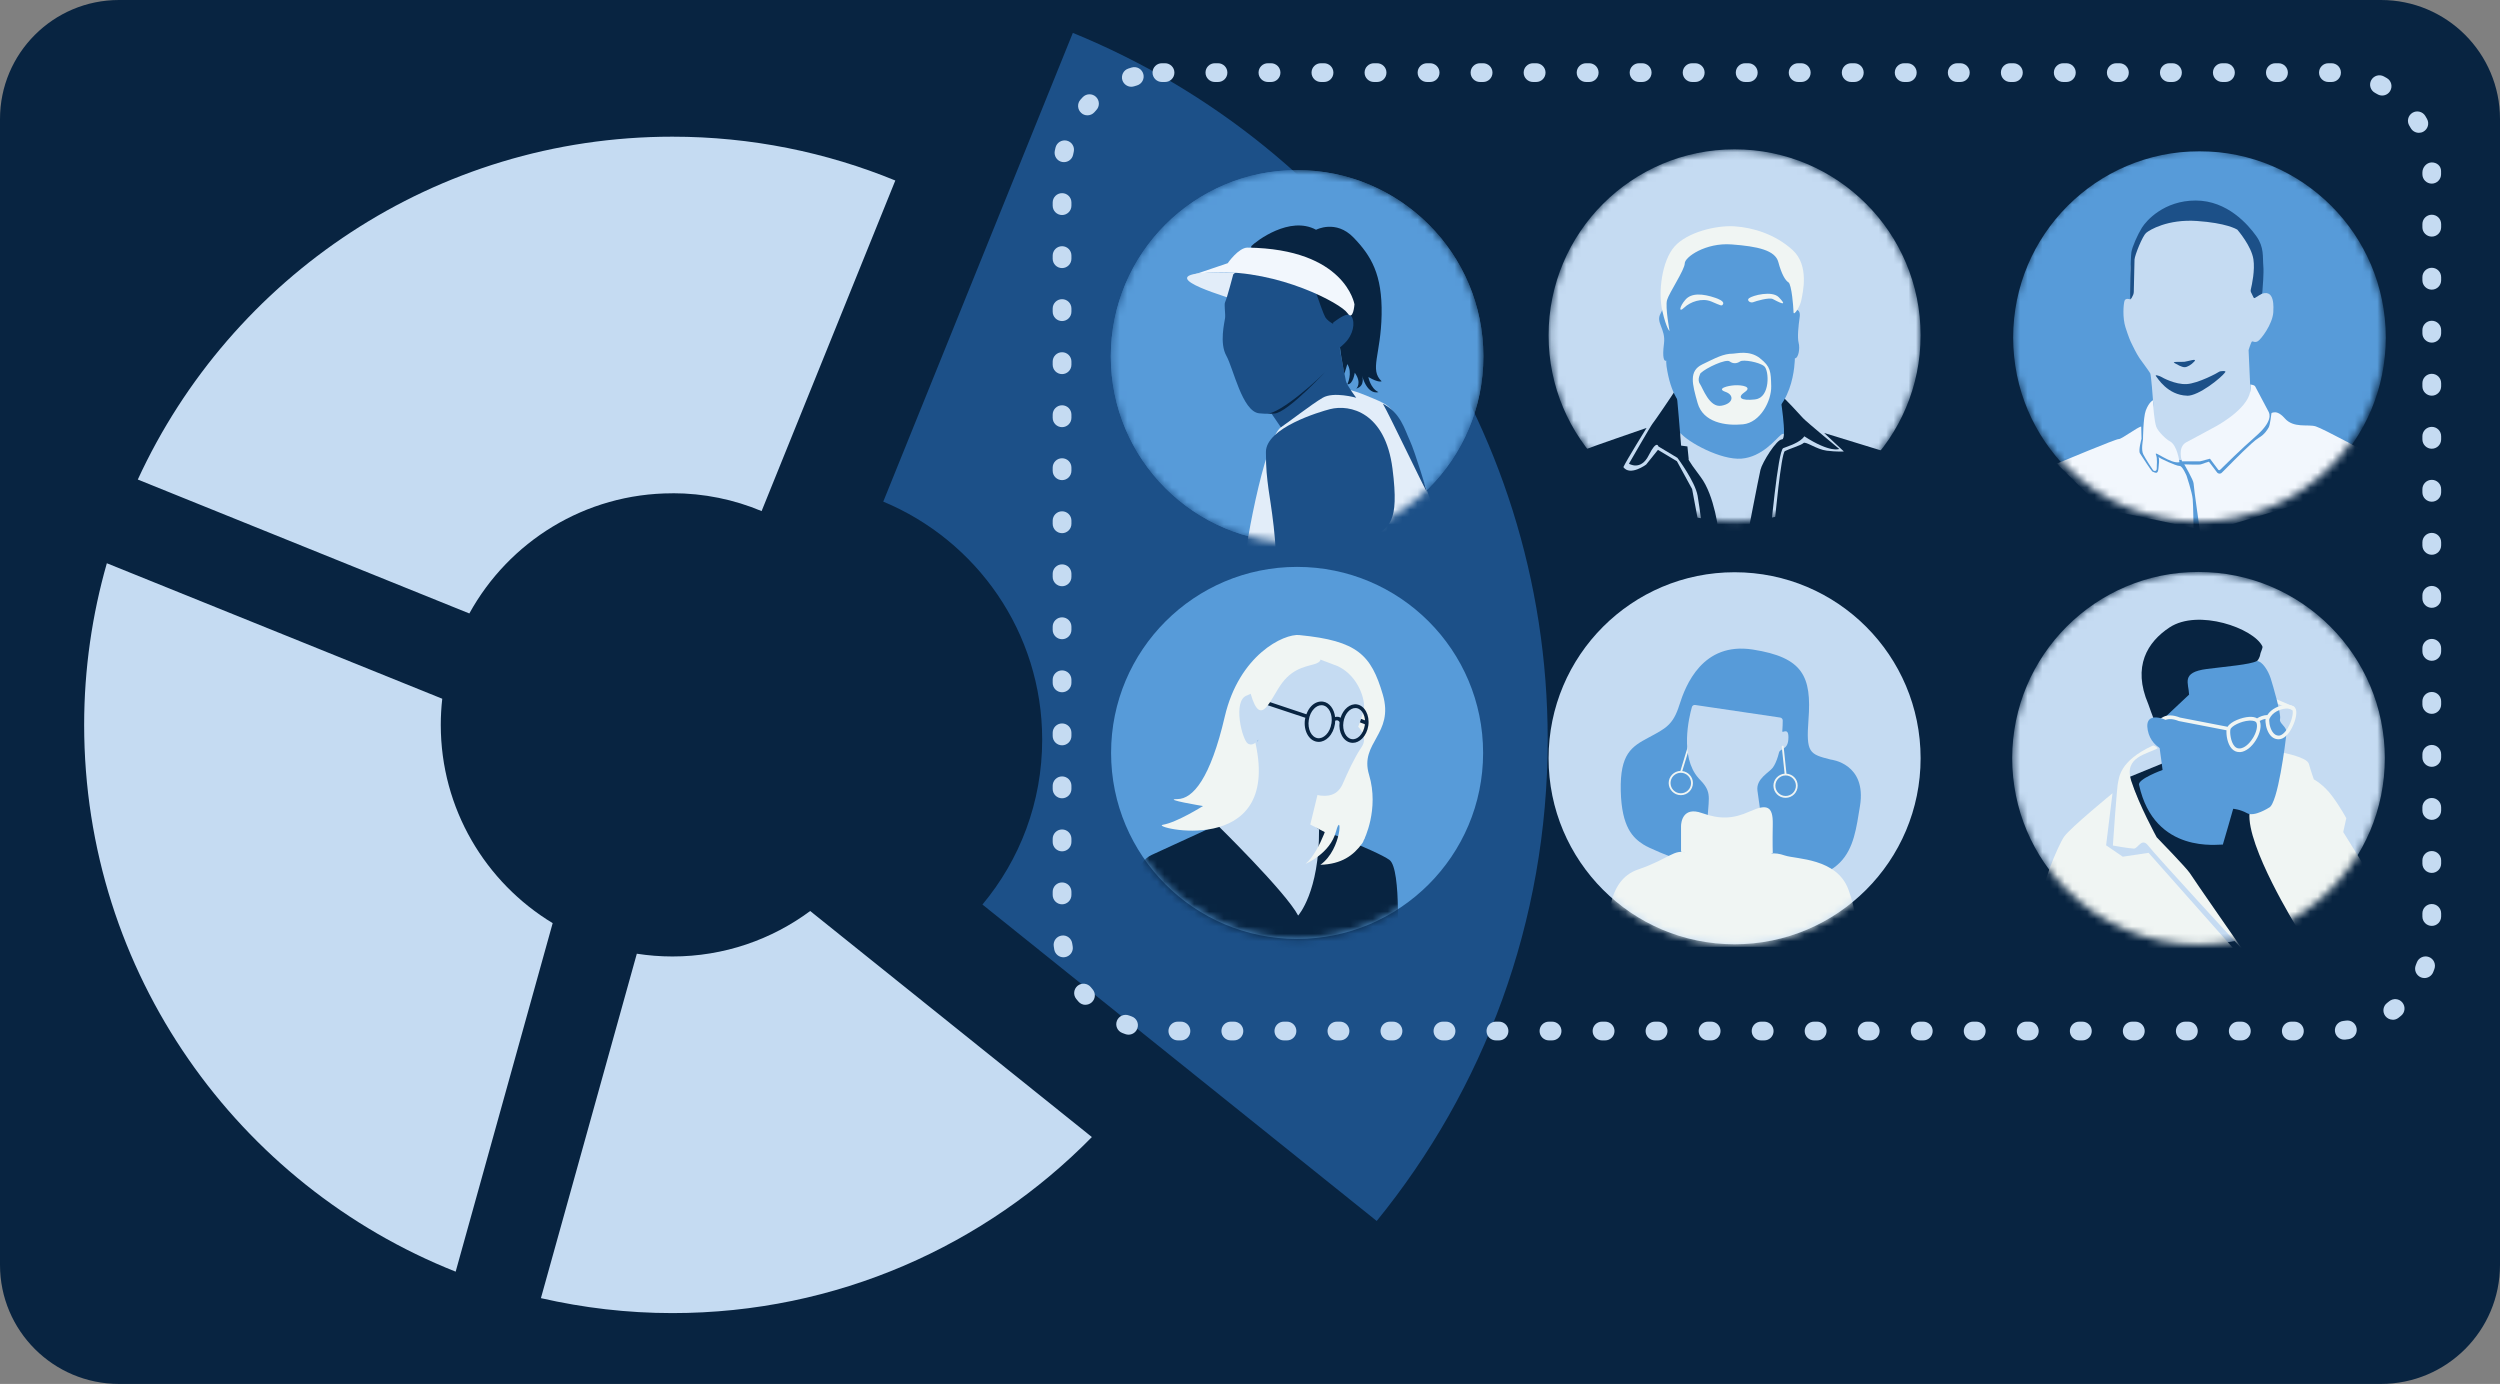 <svg width="336" height="186" viewBox="0 0 336 186" fill="none" xmlns="http://www.w3.org/2000/svg">
<rect x="0" y="0" width="336" height="186" fill="#808080" stroke="none"/>
<g clip-path="url(#clip0_2052_115)">
<path d="M320 0H16C7.163 0 0 7.163 0 16V170C0 178.837 7.163 186 16 186H320C328.837 186 336 178.837 336 170V16C336 7.163 328.837 0 320 0Z" fill="#082441"/>
<path d="M144.19 4.42L118.71 67.42C131.25 72.63 140.07 84.99 140.07 99.41C140.07 107.84 137.05 115.57 132.04 121.57L185.03 164.1C199.39 146.45 208.01 123.94 208.01 99.41C208.01 56.48 181.63 19.71 144.19 4.42Z" fill="#1C5088"/>
<path d="M90.37 66.29C94.62 66.29 98.669 67.14 102.36 68.69L120.33 24.26C111.09 20.47 100.97 18.37 90.37 18.37C58.48 18.37 31.029 37.26 18.52 64.45L63.08 82.45C68.37 72.83 78.609 66.3 90.37 66.3V66.29Z" fill="#C5DBF2"/>
<path d="M59.24 97.42C59.24 96.23 59.31 95.06 59.44 93.91L14.36 75.7C12.39 82.6 11.31 89.89 11.31 97.42C11.31 130.79 32 159.31 61.24 170.91L74.28 124.07C65.27 118.62 59.24 108.72 59.24 97.42Z" fill="#C5DBF2"/>
<path d="M146.749 152.82L108.889 122.44C103.709 126.28 97.309 128.55 90.369 128.55C88.749 128.55 87.149 128.42 85.589 128.18L72.699 174.47C78.379 175.77 84.289 176.48 90.369 176.48C112.449 176.48 132.409 167.42 146.749 152.82Z" fill="#C5DBF2"/>
<mask id="mask0_2052_115" style="mask-type:luminance" maskUnits="userSpaceOnUse" x="270" y="76" width="51" height="51">
<path d="M295.48 126.95C309.309 126.95 320.52 115.739 320.52 101.91C320.52 88.081 309.309 76.87 295.48 76.87C281.651 76.87 270.44 88.081 270.44 101.91C270.44 115.739 281.651 126.95 295.48 126.95Z" fill="white"/>
</mask>
<g mask="url(#mask0_2052_115)">
<path d="M295.48 126.95C309.309 126.95 320.52 115.739 320.52 101.91C320.52 88.081 309.309 76.87 295.48 76.87C281.651 76.87 270.44 88.081 270.44 101.91C270.44 115.739 281.651 126.95 295.48 126.95Z" fill="#C5DBF2"/>
<path d="M305.548 93.803L305.352 94.263L308.148 95.455L308.344 94.996L305.548 93.803Z" fill="#F0F5F3"/>
<path d="M290.6 102.62L286.13 104.45L289.78 113.8L301 127.07L310.98 126.81L302.9 108.32L295.56 101.99L290.6 102.62Z" fill="#082441"/>
<path d="M306.66 101.13C306.66 101.13 310.05 101.73 310.31 102.66C310.57 103.59 310.98 104.75 310.98 104.75C310.98 104.75 312.28 105.42 313.44 106.99C314.6 108.56 315.34 109.97 315.34 109.97L314.93 111.83L317.73 116.34L318.66 118.17L308.75 124.73C308.75 124.73 301.89 113.7 302.34 109.23C302.79 104.76 304.2 100.99 304.2 100.99L306.66 101.14V101.13Z" fill="#F0F5F3"/>
<path d="M303.32 88.85C304.04 88.82 304.87 90.19 305.18 91.17C305.49 92.15 306.61 95.98 306.44 96.62C306.27 97.26 307.41 97.65 307.31 98.55C307.17 99.75 306.15 108.07 304.95 108.55C304.95 108.55 302.97 109.83 302.02 109.3C301.07 108.77 300.14 108.7 300.14 108.7C300.14 108.7 298.84 113.28 298.75 113.51C298.33 113.43 289.55 114.91 287.49 105.49C287.27 104.71 290.65 103.48 290.65 103.48C290.65 103.48 289.91 97.51 289.6 97.04C289.29 96.57 292.27 88.41 292.27 88.41L303.32 88.86V88.85Z" fill="#579BD9"/>
<path d="M294.21 93.34C294.17 91.81 293.07 90.37 296.6 89.91C299.34 89.56 302.33 89.33 303.32 88.85C303.5 88.76 303.73 88.25 303.76 88.05C303.81 87.61 304.17 87.08 304.06 86.86C302.89 84.44 295.44 81.78 291.58 84.33C288.64 86.27 286.55 89.55 288.73 94.63C288.73 94.63 289.42 96.59 289.61 97.03L291.1 96.28L294.23 93.34H294.21Z" fill="#082441"/>
<path d="M308.48 95.13C308.24 94.82 307.71 94.68 307.07 94.75C306.31 94.83 305.29 95.24 304.73 96.1C304.27 96.1 303.69 96.31 303.35 96.55C303.09 96.39 302.73 96.32 302.27 96.35C301.31 96.41 299.81 96.96 299.39 97.68L292.99 96.44C291.04 95.67 290.25 96.62 289.78 97.19C289.73 97.25 289.68 97.31 289.63 97.36L290 97.69C290.05 97.63 290.1 97.57 290.16 97.5C290.62 96.95 291.19 96.26 292.84 96.91L299.24 98.15C299.19 98.79 299.36 99.97 299.94 100.61C300.22 100.92 300.57 101.08 300.96 101.08C301.02 101.08 301.07 101.08 301.13 101.08C301.85 101 302.62 100.4 303.19 99.48C303.75 98.57 303.96 97.6 303.74 96.98C303.73 96.95 303.71 96.93 303.69 96.9C303.87 96.79 304.18 96.67 304.49 96.62C304.43 97.09 304.57 97.98 304.97 98.6C305.29 99.1 305.73 99.36 306.24 99.36H306.26C306.92 99.36 307.59 98.74 308.1 97.69C308.55 96.77 308.82 95.59 308.46 95.12L308.48 95.13ZM302.77 99.22C302.28 100.01 301.65 100.52 301.08 100.59C300.78 100.62 300.53 100.53 300.32 100.29C299.79 99.69 299.67 98.42 299.77 98.03C299.87 97.6 301.17 96.92 302.3 96.85C302.35 96.85 302.4 96.85 302.47 96.85C302.76 96.85 303.18 96.9 303.28 97.17C303.45 97.64 303.25 98.46 302.77 99.23V99.22ZM307.67 97.48C307.26 98.33 306.72 98.86 306.27 98.87H306.26C305.93 98.87 305.64 98.69 305.41 98.34C304.99 97.7 304.94 96.78 305.01 96.61C305.42 95.72 306.41 95.32 307.13 95.24C307.65 95.18 307.99 95.29 308.09 95.43C308.23 95.62 308.14 96.51 307.67 97.48Z" fill="#F0F5F3"/>
<path d="M291.68 97.14C291.42 96.77 288.1 95.28 288.66 98.15C289.22 101.02 292.35 101.35 292.39 100.91C292.43 100.47 291.68 97.15 291.68 97.15V97.14Z" fill="#579BD9"/>
<path d="M289.97 100.57C288.67 101.35 285.39 101.69 286.43 104.93C287.47 108.17 289.86 112.53 289.86 112.53C289.86 112.53 293.92 116.7 294.33 117.37C294.74 118.04 301.45 127.69 301.45 127.69C301.45 127.69 289.64 114.87 288.74 113.68C287.85 112.49 287.36 114.05 286.8 114.05C286.24 114.05 283.97 113.64 283.97 113.64C283.97 113.64 284.53 105.4 284.68 105.07C284.83 104.74 284.68 102.31 289.38 100.19C289.75 100.26 289.98 100.56 289.98 100.56L289.97 100.57Z" fill="#F0F5F3"/>
<path d="M283.93 106.61C283.93 106.61 278.23 111.27 277.41 112.46C276.59 113.65 274.07 119.66 274.65 120.62C280.58 130.38 300.1 127.4 300.1 127.4L288.77 114.62L285.3 115.14L283.06 113.61L283.92 106.6L283.93 106.61Z" fill="#F0F5F3"/>
</g>
<mask id="mask1_2052_115" style="mask-type:luminance" maskUnits="userSpaceOnUse" x="149" y="22" width="51" height="51">
<path d="M174.33 72.94C188.159 72.94 199.37 61.729 199.37 47.9C199.37 34.071 188.159 22.86 174.33 22.86C160.501 22.86 149.29 34.071 149.29 47.9C149.29 61.729 160.501 72.94 174.33 72.94Z" fill="white"/>
</mask>
<g mask="url(#mask1_2052_115)">
<path d="M174.33 72.94C188.159 72.94 199.37 61.729 199.37 47.9C199.37 34.071 188.159 22.86 174.33 22.86C160.501 22.86 149.29 34.071 149.29 47.9C149.29 61.729 160.501 72.94 174.33 72.94Z" fill="#579BD9"/>
<path d="M174.33 72.94C188.159 72.94 199.37 61.729 199.37 47.9C199.37 34.071 188.159 22.86 174.33 22.86C160.501 22.86 149.29 34.071 149.29 47.9C149.29 61.729 160.501 72.94 174.33 72.94Z" fill="#579BD9"/>
<path d="M167.03 78.17C166.98 74.89 169.94 59.04 172.15 57.43L178.52 52.01C178.52 52.01 180.29 51.8 183.43 53.09C186.57 54.37 186.95 54.46 187.89 56.8C188.83 59.14 192.18 66.04 193.48 70.9C194.78 75.76 175.46 81.67 175.46 81.67L167.02 78.17H167.03Z" fill="#E2EDF9"/>
<path d="M178.75 54.99C177.36 55.35 170.14 57.49 170.14 60.75C170.14 63.05 170.28 64.15 170.49 65.75C170.7 67.35 171.81 73.25 171.46 78.53C171.11 83.81 179.45 81.45 179.51 78.53C179.57 75.61 179.51 74.09 179.51 74.09C179.51 74.09 182.57 74.09 184.58 72.35C186.59 70.61 188.12 70.54 187.15 62.98C186.18 55.42 181.46 54.3 178.75 54.99Z" fill="#1C5088"/>
<path d="M185.86 54.26C186.8 55.89 191.35 65.47 191.8 66.17C191.8 66.17 190.21 60.78 189.48 59.21C188.75 57.64 188.25 55.51 185.86 54.26Z" fill="#1C5088"/>
<path d="M164.89 39.95C164.08 39.63 152.68 36.27 165.86 36.63C179.03 37 164.89 39.95 164.89 39.95Z" fill="#E2EDF9"/>
<path d="M172.15 57.42C173.12 56.8 176.28 54.33 177.77 53.46C179.26 52.59 182.28 53.46 182.28 53.46C182.28 53.46 181.03 51.83 180.89 51.2C180.75 50.57 180.13 47.35 180.09 47C180.05 46.65 179.85 40.79 179.85 40.79C179.85 40.79 176.03 33.19 170.34 34.82C167.67 35.06 165.75 36.87 165.75 36.87C165.75 36.87 164.91 40.09 164.65 40.62C164.5 40.93 164.72 42.18 164.65 42.74C164.58 43.3 163.87 46.12 164.82 47.81C165.77 49.5 166.95 55.31 169.23 55.55C170.49 55.68 170.88 55.57 170.88 55.57L172.15 57.43V57.42Z" fill="#1C5088"/>
<path d="M168.18 33.07C168.86 32.39 173.34 28.96 176.88 30.88C176.88 30.88 179.54 29.47 181.91 31.92C184.28 34.37 185.79 36.88 185.69 42.29C185.59 47.7 184.03 49.68 185.69 51.24C185.69 51.24 185.32 51.5 183.91 50.67C183.91 50.67 184.17 52.18 185.26 52.7C185.26 52.7 183.85 53.22 183.07 50.51C183.07 50.51 183.54 51.86 182.29 52.23C182.29 52.23 183.08 51.5 182.08 50.09C182.08 50.09 181.86 51.71 181.08 51.65C181.08 51.65 181.84 50.1 181.08 48.93L180.69 50.23C180.69 50.23 179.73 45.65 179.96 43.91C179.96 43.91 178.56 43.39 178.11 42.62C177.66 41.86 175.44 35.09 175.44 35.09L168.17 33.63V33.06L168.18 33.07Z" fill="#082441"/>
<path d="M179.2 43.33C179.63 43.07 181.13 41.75 181.65 42.55C182.17 43.35 181.89 45 180.71 46.14C179.53 47.29 178.99 47.41 178.68 47.2C178.37 46.99 179.2 43.33 179.2 43.33Z" fill="#1C5088"/>
<path d="M165 35.38C165 35.38 166.46 33.27 167.67 33.28C180.83 33.44 182.04 40.9 182.04 40.9C182.04 40.9 181.88 43.27 181.07 42.05C180.26 40.83 171.94 36.29 163.29 36.6C162.07 36.64 161.21 36.74 160.62 36.86L164.99 35.38H165Z" fill="#F2F7FD"/>
<path d="M170.24 55.61C172.08 55.61 177.34 50.93 178.71 49.35C178.71 49.35 173.04 55.55 171.26 55.58L170.24 55.61Z" fill="#082441"/>
</g>
<mask id="mask2_2052_115" style="mask-type:luminance" maskUnits="userSpaceOnUse" x="270" y="20" width="51" height="51">
<path d="M295.48 70.11C309.309 70.11 320.52 58.899 320.52 45.07C320.52 31.241 309.309 20.03 295.48 20.03C281.651 20.03 270.44 31.241 270.44 45.07C270.44 58.899 281.651 70.11 295.48 70.11Z" fill="white"/>
</mask>
<g mask="url(#mask2_2052_115)">
<path d="M295.61 70.41C309.439 70.41 320.65 59.199 320.65 45.37C320.65 31.541 309.439 20.33 295.61 20.33C281.781 20.33 270.57 31.541 270.57 45.37C270.57 59.199 281.781 70.41 295.61 70.41Z" fill="#579BD9"/>
<path d="M288.42 30.51C287.81 31.31 286.21 34.15 286.35 36.76L286.31 40.24C286.31 40.24 285.67 39.98 285.53 40.45C285.39 40.92 285.25 42.71 285.67 44.01C286.09 45.31 286.3 45.8 286.5 46.2C286.67 46.53 287.07 47.42 287.57 48.17C287.57 48.17 288.9 49.98 289 50.19C289.1 50.4 289.35 53.43 289.39 54.14C289.43 54.85 289.06 56.7 289.06 56.7L291.03 60.32C291.03 60.32 292.22 61.83 293.07 61.83C293.92 61.83 302.61 55.5 302.61 55.5C302.61 55.5 302.21 47.59 302.21 47.05C302.21 47.05 302.53 46.02 302.65 45.91C302.77 45.8 303.04 46.12 303.47 45.85C303.9 45.58 305.4 43.61 305.53 42C305.53 41.53 305.88 38.45 303.58 39.67L303.48 33.69L300.36 29.53L292.01 29.2L288.42 30.52V30.51Z" fill="#C5DBF2"/>
<path d="M293.26 62.02C293.26 62.02 292.6 60.11 293.84 59.44C295.08 58.77 297.53 57.48 298 57.2C298.47 56.92 302.51 54.64 302.47 52.17C302.47 51.82 302.45 51.67 302.45 51.67L302.82 51.75C302.94 51.78 303.05 51.85 303.11 51.96L304.9 55.34C305.05 55.63 305.48 56.63 303.15 58.66C301.15 60.41 298.97 62.57 298.39 63.14C298.31 63.22 298.18 63.21 298.12 63.12L297.02 61.65L295.69 62H293.26V62.02Z" fill="#F2F7FD"/>
<path d="M289.87 62.98C289.84 62.57 290 61.64 289.75 61.07C289.5 60.5 291.72 62.37 292.92 62.12C292.92 62.12 292.64 59.8 291.6 59.29C291.18 59.08 290.05 58.04 289.8 57.35C289.55 56.66 289.39 54.64 289.38 54.31C289.37 53.98 289.38 53.79 289.38 53.79C289.38 53.79 288.84 53.99 288.39 55.18C288.04 56.13 288.02 59.03 288.02 59.03C287.99 59.25 287.75 60.47 288.06 61.07C288.37 61.67 289.25 63.04 289.37 63.19C289.49 63.34 289.89 63.38 289.86 62.97L289.87 62.98Z" fill="#F2F7FD"/>
<path d="M276.44 62.31C277.02 62.08 284.41 58.97 284.76 59.01C285.11 59.05 287.32 57.37 287.78 57.33L287.82 58.97C287.82 58.97 287.37 60.55 287.61 60.93C287.85 61.31 289.12 63.26 289.26 63.36C289.28 63.37 289.3 63.39 289.33 63.4C289.67 63.53 290.03 63.8 290.1 62.94C290.15 62.43 290.25 61.73 290.1 61.41C290.19 61.58 292.52 62.65 292.92 62.62C293.32 62.59 293.88 63.95 293.88 63.95C293.88 63.95 294.62 66.17 294.7 67.08C294.78 67.99 294.81 70.96 294.81 70.96C294.81 70.96 282.87 68.4 282.78 68.47C282.69 68.54 276.43 62.31 276.43 62.31H276.44Z" fill="#F2F7FD"/>
<path d="M293.56 62.41C293.56 62.41 295.64 62.49 295.8 62.41C295.96 62.33 296.88 62.05 296.88 62.05L297.97 63.49C298.13 63.7 298.43 63.72 298.61 63.53L299.62 62.52C300.04 62.1 302.7 59.36 303.55 58.86C304.41 58.36 304.74 57.73 304.92 57.43C305.1 57.13 305.28 55.55 305.28 55.55C305.28 55.49 305.48 55.44 305.54 55.43C305.81 55.38 306.31 55.36 307.07 56.22C308.27 57.6 310.2 56.97 311.25 57.31C312.3 57.65 318.09 60.8 318.09 60.8L313.27 66.41L295.73 71.75C295.73 71.75 294.82 65.44 294.82 64.99C294.82 64.54 293.55 62.39 293.55 62.39L293.56 62.41Z" fill="#F2F7FD"/>
<path d="M286.31 40.23C286.43 40.21 286.6 39.85 286.7 39.62C286.75 39.5 286.77 39.38 286.78 39.25C286.8 38.5 286.87 35.19 286.88 34.88C286.92 34.27 287.96 31.72 288.43 31.31C288.9 30.9 291.34 29.43 295.27 29.7C299.2 29.97 300.57 30.79 300.69 30.86C300.69 30.86 300.69 30.86 300.7 30.87C300.81 31 302.59 33.08 302.86 34.85C303.08 36.33 302.67 38.23 302.51 38.9C302.47 39.06 302.49 39.23 302.58 39.37L302.88 39.99C302.91 40.05 302.99 40.08 303.05 40.05L303.87 39.54C303.98 39.49 304.04 39.48 304.06 39.26C304.1 38.59 304.28 36.75 304.19 35.73C304.08 34.51 304.33 33.26 303.25 31.74C302.17 30.22 299.37 26.95 295.1 26.95C290.83 26.95 288.45 29.67 287.87 30.61C287.29 31.55 286.58 33.15 286.46 33.88C286.35 34.54 286.23 40.24 286.31 40.23Z" fill="#1C5088"/>
<path d="M293.61 48.62C294.21 48.53 295.33 48.12 294.92 48.58C294.51 49.04 293.95 49.34 293.65 49.35C293.19 49.37 292.6 48.96 292.32 48.83C291.68 48.54 293.19 48.68 293.61 48.62Z" fill="#1C5088"/>
<path d="M293.94 53.19C295.48 53.23 298.52 50.79 299.06 50.04C299.31 49.79 298.38 49.85 298.24 49.97C298.1 50.09 295.42 51.54 293.88 51.62C292.34 51.7 290.62 50.75 290.45 50.64C290.28 50.53 289.55 50.3 289.76 50.55C289.97 50.8 291.31 53.1 293.94 53.18V53.19Z" fill="#1C5088"/>
</g>
<path d="M233.13 126.91C246.937 126.91 258.13 115.717 258.13 101.91C258.13 88.103 246.937 76.91 233.13 76.91C219.323 76.91 208.13 88.103 208.13 101.91C208.13 115.717 219.323 126.91 233.13 126.91Z" fill="#C5DBF2"/>
<mask id="mask3_2052_115" style="mask-type:luminance" maskUnits="userSpaceOnUse" x="208" y="76" width="51" height="51">
<path d="M233.13 126.91C246.937 126.91 258.13 115.717 258.13 101.91C258.13 88.103 246.937 76.91 233.13 76.91C219.323 76.91 208.13 88.103 208.13 101.91C208.13 115.717 219.323 126.91 233.13 126.91Z" fill="white"/>
</mask>
<g mask="url(#mask3_2052_115)">
<path d="M235.02 118.21C231.01 117.82 222.3 114.42 220.9 113.52C219.5 112.63 217.94 111.23 217.83 106.27C217.72 101.31 219.28 100.35 221.57 99.13C223.86 97.9 224.86 97.44 225.7 94.77C226.54 92.1 228.82 86.24 235.58 87.3C242.33 88.36 243.5 90.89 243.06 96.73C242.73 101.19 243.17 101.36 246.07 102.09C246.07 102.09 250.92 102.59 249.98 108.34C249.03 114.09 248.7 119.56 235.02 118.22V118.21Z" fill="#579BD9"/>
<path d="M226.1 103.62L227.36 99.49L227.12 99.42L225.85 103.61C224.98 103.64 224.27 104.36 224.27 105.24C224.27 106.12 225 106.87 225.9 106.87C226.8 106.87 227.53 106.14 227.53 105.24C227.53 104.41 226.9 103.73 226.1 103.63V103.62ZM225.9 106.62C225.14 106.62 224.52 106 224.52 105.24C224.52 104.48 225.14 103.86 225.9 103.86C226.66 103.86 227.28 104.48 227.28 105.24C227.28 106 226.66 106.62 225.9 106.62Z" fill="#F0F5F3"/>
<path d="M236.77 110.32C236.77 110.32 236.37 107.54 236.2 106.26C235.99 104.67 237.77 103.83 238.25 103.19C238.53 102.82 238.76 102.29 238.95 101.68C239 101.51 239.05 101.33 239.1 101.14C239.24 100.57 240.24 100.81 240.35 99.42C240.5 97.56 239.51 98.63 239.54 98.28C239.58 97.73 239.6 97.23 239.6 96.83C239.6 96.63 239.45 96.47 239.26 96.44L227.83 94.75C227.63 94.72 227.44 94.84 227.39 95.03C227 96.41 225.74 101.7 228.27 104.57C230.06 106.38 229.69 106.91 229.5 109.84C229.31 112.77 236.77 110.3 236.77 110.3V110.32Z" fill="#C5DBF2"/>
<path d="M225.93 114.45V111.06C225.93 110.45 226.21 108.38 228.72 109.27C231.23 110.16 232.96 110.05 235.19 109.05C237.42 108.05 238.31 108.27 238.26 110.78C238.21 113.29 238.26 114.63 238.26 114.63L233.35 117.31L225.93 114.45Z" fill="#F0F5F3"/>
<path d="M216.11 127.25C216.05 124.07 215.89 118.32 220.13 116.87C224.37 115.42 225.03 114.02 226.74 114.64C228.45 115.25 233.53 115.7 235.65 115.2C237.77 114.7 238.38 114.47 239.89 114.98C241.4 115.49 246.87 115.31 248.43 119.56C249.99 123.81 249.55 127.26 249.55 127.26H216.12L216.11 127.25Z" fill="#F0F5F3"/>
<path d="M240.1 103.98L239.72 100.34C239.72 100.27 239.64 100.21 239.58 100.23C239.51 100.23 239.46 100.3 239.47 100.37L239.85 103.98C239.02 104.05 238.35 104.75 238.35 105.6C238.35 106.5 239.08 107.23 239.98 107.23C240.88 107.23 241.61 106.5 241.61 105.6C241.61 104.7 240.94 104.04 240.09 103.98H240.1ZM239.99 106.98C239.23 106.98 238.61 106.36 238.61 105.6C238.61 104.84 239.23 104.22 239.99 104.22C240.75 104.22 241.37 104.84 241.37 105.6C241.37 106.36 240.75 106.98 239.99 106.98Z" fill="#F0F5F3"/>
</g>
<path d="M174.33 126.19C188.137 126.19 199.33 114.997 199.33 101.19C199.33 87.383 188.137 76.19 174.33 76.19C160.523 76.19 149.33 87.383 149.33 101.19C149.33 114.997 160.523 126.19 174.33 126.19Z" fill="#579BD9"/>
<mask id="mask4_2052_115" style="mask-type:luminance" maskUnits="userSpaceOnUse" x="149" y="76" width="51" height="51">
<path d="M174.33 126.19C188.137 126.19 199.33 114.997 199.33 101.19C199.33 87.383 188.137 76.19 174.33 76.19C160.523 76.19 149.33 87.383 149.33 101.19C149.33 114.997 160.523 126.19 174.33 126.19Z" fill="white"/>
</mask>
<g mask="url(#mask4_2052_115)">
<path d="M175.41 110.66C175.41 110.66 185.09 114.34 186.75 115.58C188.41 116.82 187.77 127.8 187.77 127.8L152.85 128.15L152.98 117.69C152.99 116.49 153.7 115.4 154.79 114.9L166.22 109.65L175.41 110.66Z" fill="#082441"/>
<path d="M174.48 123.04C174.48 123.04 177.33 119.9 177.28 111.48L176.66 111.01C176.66 111.01 177.59 107.55 177.21 105.04C176.83 102.53 168.42 99.39 168.42 99.39L163.48 110.75C163.48 110.75 172.83 119.9 174.47 123.05C174.47 123.05 177.32 119.91 177.27 111.49" fill="#C5DBF2"/>
<path d="M174.65 85.35C172.54 85.14 166.54 88.03 164.61 96.31C162.68 104.59 160.35 107.39 158.23 107.4C156.11 107.41 161.68 108.33 161.68 108.33C161.68 108.33 158.18 110.54 156.28 110.85C154.38 111.16 172.19 115.52 168.74 99.88C165.29 84.23 177.03 88.71 177.03 88.71L179.56 96.6L176.1 110.82L178.16 111.89L179.91 109.58L180.97 112.32L183.31 112.89C183.31 112.89 185.4 108.79 184 104.12C182.69 99.79 187.41 98.68 185.85 93.35C184.28 88.01 182.44 86.12 174.68 85.36L174.65 85.35Z" fill="#F0F5F3"/>
<path d="M183.57 97.39L181.93 96.77L182.1 96.31L183.75 96.93L183.57 97.39Z" fill="#082441"/>
<path d="M179.87 89.57C182.62 90.91 183.52 94.16 183.3 95.26C183.09 96.36 182.54 97.68 182.54 97.68C182.54 97.68 183.97 98.99 182.99 100.42C182.01 101.85 181.03 104.05 180.6 105.04C180.17 106.03 179.19 108.67 173.35 105.3C167.51 101.93 169.15 99.39 169.15 99.39C169.15 99.39 168.5 100.38 167.73 99.95C166.96 99.52 165.61 94.14 167.59 93.47C169.57 92.8 174.7 87.61 174.7 87.61L179.87 89.56V89.57Z" fill="#C5DBF2"/>
<path d="M175.48 116.09C175.48 116.09 178.77 114.75 179.56 111.75C180.35 108.75 180.45 114.09 177.46 116.23C180.31 116.14 181.92 114.96 183.08 113.35C184.24 111.73 181.88 108.45 181.88 108.45L178.81 109.56C178.81 109.56 177.59 114.25 175.48 116.09Z" fill="#F0F5F3"/>
<path d="M182.38 94.67C181.44 94.53 180.53 95.31 180.17 96.47C180.08 96.41 180 96.37 179.92 96.35C179.75 96.31 179.58 96.33 179.44 96.37C179.31 95.29 178.69 94.43 177.82 94.3C177.27 94.22 176.7 94.43 176.24 94.9C175.95 95.2 175.73 95.58 175.58 96L169.86 94.09L169.7 94.56L175.44 96.47C175.42 96.54 175.4 96.61 175.39 96.68C175.17 98.17 175.89 99.52 177 99.69C177.08 99.7 177.16 99.71 177.23 99.71C177.71 99.71 178.18 99.49 178.57 99.09C179.01 98.64 179.31 98 179.42 97.29C179.44 97.14 179.45 97 179.45 96.86C179.55 96.82 179.68 96.79 179.79 96.82C179.89 96.85 179.97 96.93 180.04 97.05C179.87 98.43 180.55 99.66 181.59 99.82C181.67 99.83 181.74 99.84 181.81 99.84C182.27 99.84 182.71 99.63 183.09 99.25C183.51 98.82 183.8 98.21 183.9 97.54C184.11 96.12 183.42 94.83 182.36 94.67H182.38ZM178.94 97.23C178.85 97.84 178.6 98.38 178.23 98.75C177.88 99.1 177.47 99.27 177.09 99.21C176.25 99.08 175.71 97.99 175.9 96.77C175.99 96.16 176.24 95.62 176.61 95.25C176.91 94.94 177.26 94.78 177.6 94.78C177.65 94.78 177.71 94.78 177.76 94.79C178.6 94.92 179.14 96.01 178.95 97.23H178.94ZM183.43 97.47C183.34 98.04 183.1 98.55 182.76 98.91C182.43 99.24 182.06 99.4 181.68 99.34C180.89 99.22 180.38 98.19 180.56 97.04C180.72 95.96 181.42 95.16 182.16 95.16C182.21 95.16 182.26 95.16 182.31 95.17C183.1 95.29 183.61 96.32 183.43 97.47Z" fill="#082441"/>
<path d="M176.16 87.13C177.7 88.15 177.84 88.81 176.89 89.18C175.94 89.55 173.96 89.62 172.35 91.74C170.74 93.86 169.49 98.04 168.1 93.28C166.71 88.52 171.25 87.57 171.25 87.57L176.15 87.13H176.16Z" fill="#F0F5F3"/>
</g>
<mask id="mask5_2052_115" style="mask-type:luminance" maskUnits="userSpaceOnUse" x="208" y="20" width="51" height="51">
<path d="M233.13 70.07C246.937 70.07 258.13 58.877 258.13 45.07C258.13 31.263 246.937 20.07 233.13 20.07C219.323 20.07 208.13 31.263 208.13 45.07C208.13 58.877 219.323 70.07 233.13 70.07Z" fill="white"/>
</mask>
<g mask="url(#mask5_2052_115)">
<path d="M233.13 70.07C246.937 70.07 258.13 58.877 258.13 45.07C258.13 31.263 246.937 20.07 233.13 20.07C219.323 20.07 208.13 31.263 208.13 45.07C208.13 58.877 219.323 70.07 233.13 70.07Z" fill="#C5DBF2"/>
<path d="M225.33 52.69L225.16 58.86L233.03 62.89L240.06 58.92L240.68 55.8L238.98 51.67L225.33 52.69Z" fill="#579BD9"/>
<path d="M225.84 58.18C226.86 59.43 231.28 61.86 234.06 61.64C236.84 61.41 238.65 59.03 239.33 58.47C240.01 57.91 240.07 58.92 240.07 58.92L235.71 71.73L229.87 71.11L228.34 64.65L225.45 60.8L225.85 58.19L225.84 58.18Z" fill="#C5DBF2"/>
<path d="M239.21 52.97C240.06 53.71 241.93 55.75 242.33 56.2C242.73 56.65 247.2 60.34 247.2 60.34C247.2 60.34 246.01 60.91 242.5 58.64C241.93 59.49 240.4 59.94 239.67 60.23C238.94 60.52 237.91 72.19 237.91 72.19L234.74 72.59C234.74 72.59 236.38 64.09 236.61 63.13C236.84 62.17 238.76 59.05 239.5 59.05C240.24 59.05 239.22 52.99 239.22 52.99L239.21 52.97Z" fill="#082441"/>
<path d="M238.53 70.09C238.53 70.09 239.38 60.91 239.89 60.63C240.4 60.35 242.1 59.84 242.38 59.55C242.66 59.26 244.14 60.4 245.5 60.57C246.86 60.74 247.82 60.68 247.82 60.68L245.16 58.19L253.66 60.8L251.85 68.62L244.26 73.49L238.54 70.09H238.53Z" fill="#082441"/>
<path d="M225.27 52.29C224.82 53.03 222.27 56.77 222.1 56.94C221.93 57.11 218.93 62.32 218.93 62.32C218.93 62.32 220.52 63.34 221.59 61.19C222.67 59.04 222.89 60 222.89 60L225.44 61.53C225.44 61.53 227.82 64.7 228.16 66.63C228.5 68.56 228.84 71.67 228.84 71.67L230.99 71.56C230.99 71.56 230.48 66.63 228.55 64.08C226.62 61.53 226.96 61.7 226.96 61.7L226.79 60L225.94 59.89C225.94 59.89 225.33 52.19 225.26 52.3L225.27 52.29Z" fill="#082441"/>
<path d="M228.27 70.26L227.42 65.73L225.38 61.99L222.83 60.46L221.24 62.44C221.24 62.44 219.09 64.03 218.18 62.78C218.63 61.82 221.3 57.51 221.3 57.51C221.3 57.51 213.42 60.23 213.25 60.34C213.08 60.45 214.04 68.61 214.21 68.67C214.38 68.73 228.26 70.26 228.26 70.26H228.27Z" fill="#082441"/>
<path d="M232.58 32.26C234.48 32.26 239.64 32.29 240.23 34.5C240.82 36.71 241.11 41.61 241.11 41.61C241.11 41.61 242.05 41.41 241.88 42.6C241.71 43.79 241.54 45.35 241.74 46.09C241.94 46.83 241.71 48.16 241.23 48.16C241.23 48.16 241.23 56.29 235.17 56.72C229.11 57.15 225.03 56.46 223.98 49.21C223.98 48.98 223.92 48.78 223.95 48.47C223.67 48.61 223.38 48.16 223.64 46.17C223.9 44.19 222.48 43.36 223.19 42.12C223.9 40.87 225.09 34.81 225.17 34.75C225.25 34.69 230.02 31.92 230.02 31.92L232.6 32.26H232.58Z" fill="#579BD9"/>
<path d="M230.6 40.05C228.79 39.42 227.31 39.37 226.52 40.28C225.73 41.19 225.56 42.11 226.36 41.34C227.16 40.57 228.74 39.99 230.02 40.53C231.3 41.07 231.44 41.21 231.59 40.84C231.74 40.47 230.88 40.15 230.6 40.05Z" fill="#F0F5F3"/>
<path d="M235.07 40.08C235.56 39.7 238.17 39.02 239.07 39.95C239.97 40.88 239.92 41.08 238.26 40.19C237.78 39.95 236.04 40.45 235.61 40.62C235.24 40.76 234.7 40.36 235.07 40.08Z" fill="#F0F5F3"/>
<path d="M236.55 48.15C235.1 47.02 233.41 47.53 232.92 47.53C231.62 47.53 230.6 48.1 228.78 48.98C226.97 49.86 227.42 51.56 228.16 54.17C228.9 56.78 231.9 57.26 234.25 57.03C236.6 56.8 238.1 53.86 238.05 51.9C238 49.94 237.99 49.29 236.55 48.16V48.15ZM235.92 53.68C233.91 53.91 233.45 53.4 234.5 52.69C235.55 51.98 234.13 51.73 233.17 51.78C232.21 51.83 230.65 52.23 231.89 52.66C233.14 53.09 232.97 54.25 231.35 54.53C229.73 54.81 228.86 52.15 228.46 51.58C228.06 51.01 228.55 50.16 228.55 50.16C229.32 49.42 231.98 48.2 232.46 48.57C232.94 48.94 233.48 48.85 233.88 48.57C234.28 48.29 236.43 48.66 237.11 49.22C237.79 49.78 237.93 53.44 235.92 53.67V53.68Z" fill="#F0F5F3"/>
<path d="M224.39 44.5C224.39 44.5 223.79 41.27 224.05 40.33C224.31 39.39 226.43 36.25 226.43 35.4C226.43 34.55 229.24 32.59 232.72 32.85C236.2 33.11 238.59 33.62 239.01 35.23C239.44 36.85 239.95 37.7 240.37 37.95C240.79 38.2 241.05 41.35 241.05 41.95C241.05 42.55 241.93 41.24 242.1 40.33C242.27 39.42 243.23 35.68 240.91 33.59C238.59 31.49 235.64 30.59 233.15 30.42C230.66 30.25 226.75 31.21 225.05 33.14C223.35 35.07 222.84 39.26 223.41 41.75C223.98 44.24 224.4 44.5 224.4 44.5H224.39Z" fill="#F0F5F3"/>
</g>
<path d="M308.37 139.83H307.95C307.26 139.83 306.69 139.27 306.69 138.57C306.69 137.87 307.25 137.31 307.95 137.31H308.37C309.06 137.31 309.63 137.87 309.63 138.57C309.63 139.27 309.07 139.83 308.37 139.83ZM301.24 139.83H300.82C300.13 139.83 299.56 139.27 299.56 138.57C299.56 137.87 300.12 137.31 300.82 137.31H301.24C301.93 137.31 302.5 137.87 302.5 138.57C302.5 139.27 301.94 139.83 301.24 139.83ZM294.12 139.83H293.7C293.01 139.83 292.44 139.27 292.44 138.57C292.44 137.87 293 137.31 293.7 137.31H294.12C294.81 137.31 295.38 137.87 295.38 138.57C295.38 139.27 294.82 139.83 294.12 139.83ZM286.99 139.83H286.57C285.88 139.83 285.31 139.27 285.31 138.57C285.31 137.87 285.87 137.31 286.57 137.31H286.99C287.68 137.31 288.25 137.87 288.25 138.57C288.25 139.27 287.69 139.83 286.99 139.83ZM279.87 139.83H279.45C278.76 139.83 278.19 139.27 278.19 138.57C278.19 137.87 278.75 137.31 279.45 137.31H279.87C280.56 137.31 281.13 137.87 281.13 138.57C281.13 139.27 280.57 139.83 279.87 139.83ZM272.74 139.83H272.32C271.63 139.83 271.06 139.27 271.06 138.57C271.06 137.87 271.62 137.31 272.32 137.31H272.74C273.43 137.31 274 137.87 274 138.57C274 139.27 273.44 139.83 272.74 139.83ZM265.61 139.83H265.19C264.5 139.83 263.93 139.27 263.93 138.57C263.93 137.87 264.49 137.31 265.19 137.31H265.61C266.3 137.31 266.87 137.87 266.87 138.57C266.87 139.27 266.31 139.83 265.61 139.83ZM258.49 139.83H258.07C257.38 139.83 256.81 139.27 256.81 138.57C256.81 137.87 257.37 137.31 258.07 137.31H258.49C259.18 137.31 259.75 137.87 259.75 138.57C259.75 139.27 259.19 139.83 258.49 139.83ZM251.36 139.83H250.94C250.25 139.83 249.68 139.27 249.68 138.57C249.68 137.87 250.24 137.31 250.94 137.31H251.36C252.05 137.31 252.62 137.87 252.62 138.57C252.62 139.27 252.06 139.83 251.36 139.83ZM244.23 139.83H243.81C243.12 139.83 242.55 139.27 242.55 138.57C242.55 137.87 243.11 137.31 243.81 137.31H244.23C244.92 137.31 245.49 137.87 245.49 138.57C245.49 139.27 244.93 139.83 244.23 139.83ZM237.11 139.83H236.69C236 139.83 235.43 139.27 235.43 138.57C235.43 137.87 235.99 137.31 236.69 137.31H237.11C237.8 137.31 238.37 137.87 238.37 138.57C238.37 139.27 237.81 139.83 237.11 139.83ZM229.98 139.83H229.56C228.87 139.83 228.3 139.27 228.3 138.57C228.3 137.87 228.86 137.31 229.56 137.31H229.98C230.67 137.31 231.24 137.87 231.24 138.57C231.24 139.27 230.68 139.83 229.98 139.83ZM222.85 139.83H222.43C221.74 139.83 221.17 139.27 221.17 138.57C221.17 137.87 221.73 137.31 222.43 137.31H222.85C223.54 137.31 224.11 137.87 224.11 138.57C224.11 139.27 223.55 139.83 222.85 139.83ZM215.73 139.83H215.31C214.62 139.83 214.05 139.27 214.05 138.57C214.05 137.87 214.61 137.31 215.31 137.31H215.73C216.42 137.31 216.99 137.87 216.99 138.57C216.99 139.27 216.43 139.83 215.73 139.83ZM208.6 139.83H208.18C207.49 139.83 206.92 139.27 206.92 138.57C206.92 137.87 207.48 137.31 208.18 137.31H208.6C209.29 137.31 209.86 137.87 209.86 138.57C209.86 139.27 209.3 139.83 208.6 139.83ZM201.47 139.83H201.05C200.36 139.83 199.79 139.27 199.79 138.57C199.79 137.87 200.35 137.31 201.05 137.31H201.47C202.16 137.31 202.73 137.87 202.73 138.57C202.73 139.27 202.17 139.83 201.47 139.83ZM194.35 139.83H193.93C193.24 139.83 192.67 139.27 192.67 138.57C192.67 137.87 193.23 137.31 193.93 137.31H194.35C195.04 137.31 195.61 137.87 195.61 138.57C195.61 139.27 195.05 139.83 194.35 139.83ZM187.22 139.83H186.8C186.11 139.83 185.54 139.27 185.54 138.57C185.54 137.87 186.1 137.31 186.8 137.31H187.22C187.91 137.31 188.48 137.87 188.48 138.57C188.48 139.27 187.92 139.83 187.22 139.83ZM180.1 139.83H179.68C178.99 139.83 178.42 139.27 178.42 138.57C178.42 137.87 178.98 137.31 179.68 137.31H180.1C180.79 137.31 181.36 137.87 181.36 138.57C181.36 139.27 180.8 139.83 180.1 139.83ZM172.97 139.83H172.55C171.86 139.83 171.29 139.27 171.29 138.57C171.29 137.87 171.85 137.31 172.55 137.31H172.97C173.66 137.31 174.23 137.87 174.23 138.57C174.23 139.27 173.67 139.83 172.97 139.83ZM165.84 139.83H165.42C164.73 139.83 164.16 139.27 164.16 138.57C164.16 137.87 164.72 137.31 165.42 137.31H165.84C166.53 137.31 167.1 137.87 167.1 138.57C167.1 139.27 166.54 139.83 165.84 139.83ZM158.72 139.83H158.3C157.61 139.83 157.04 139.27 157.04 138.57C157.04 137.87 157.6 137.31 158.3 137.31H158.72C159.41 137.31 159.98 137.87 159.98 138.57C159.98 139.27 159.42 139.83 158.72 139.83ZM315.07 139.73C314.45 139.73 313.9 139.27 313.82 138.63C313.73 137.94 314.22 137.31 314.91 137.22C315.04 137.2 315.16 137.19 315.29 137.17C315.98 137.06 316.62 137.53 316.73 138.22C316.84 138.91 316.37 139.55 315.68 139.66C315.53 139.68 315.38 139.7 315.23 139.72C315.18 139.72 315.12 139.72 315.07 139.72V139.73ZM151.68 139.06C151.54 139.06 151.4 139.04 151.26 138.99C151.12 138.94 150.97 138.89 150.83 138.83C150.18 138.58 149.86 137.85 150.11 137.2C150.36 136.55 151.09 136.23 151.74 136.48C151.86 136.53 151.98 136.57 152.1 136.61C152.76 136.84 153.1 137.56 152.86 138.22C152.68 138.74 152.19 139.06 151.68 139.06ZM321.59 137.05C321.21 137.05 320.84 136.88 320.59 136.56C320.17 136.01 320.27 135.22 320.82 134.8C320.92 134.72 321.02 134.65 321.11 134.57C321.65 134.13 322.44 134.2 322.88 134.74C323.32 135.28 323.25 136.07 322.71 136.51C322.59 136.61 322.47 136.7 322.35 136.8C322.12 136.98 321.85 137.06 321.58 137.06L321.59 137.05ZM145.89 135.05C145.53 135.05 145.18 134.9 144.93 134.6C144.83 134.48 144.74 134.37 144.64 134.25C144.21 133.71 144.3 132.92 144.84 132.48C145.38 132.05 146.17 132.14 146.61 132.68C146.69 132.78 146.77 132.88 146.85 132.97C147.3 133.5 147.23 134.29 146.7 134.74C146.46 134.94 146.18 135.04 145.89 135.04V135.05ZM325.85 131.45C325.69 131.45 325.53 131.42 325.38 131.36C324.74 131.1 324.42 130.37 324.68 129.72C324.73 129.6 324.77 129.48 324.82 129.36C325.06 128.71 325.79 128.38 326.44 128.62C327.09 128.86 327.42 129.58 327.18 130.24C327.13 130.38 327.07 130.52 327.02 130.66C326.82 131.15 326.35 131.45 325.85 131.45ZM142.93 128.66C142.33 128.66 141.8 128.23 141.69 127.61C141.66 127.46 141.64 127.31 141.62 127.15C141.53 126.46 142.01 125.83 142.7 125.74C143.39 125.64 144.02 126.13 144.11 126.82C144.13 126.94 144.15 127.07 144.17 127.19C144.29 127.87 143.83 128.52 143.14 128.64C143.07 128.65 143 128.66 142.93 128.66ZM326.83 124.44C326.14 124.44 325.57 123.88 325.57 123.18V122.76C325.57 122.07 326.13 121.5 326.83 121.5C327.53 121.5 328.09 122.06 328.09 122.76V123.18C328.09 123.87 327.53 124.44 326.83 124.44ZM142.74 121.54C142.05 121.54 141.48 120.98 141.48 120.28V119.86C141.48 119.17 142.04 118.6 142.74 118.6C143.44 118.6 144 119.16 144 119.86V120.28C144 120.97 143.44 121.54 142.74 121.54ZM326.83 117.32C326.14 117.32 325.57 116.76 325.57 116.06V115.64C325.57 114.95 326.13 114.38 326.83 114.38C327.53 114.38 328.09 114.94 328.09 115.64V116.06C328.09 116.75 327.53 117.32 326.83 117.32ZM142.74 114.42C142.05 114.42 141.48 113.86 141.48 113.16V112.74C141.48 112.05 142.04 111.48 142.74 111.48C143.44 111.48 144 112.04 144 112.74V113.16C144 113.85 143.44 114.42 142.74 114.42ZM326.83 110.19C326.14 110.19 325.57 109.63 325.57 108.93V108.51C325.57 107.82 326.13 107.25 326.83 107.25C327.53 107.25 328.09 107.81 328.09 108.51V108.93C328.09 109.62 327.53 110.19 326.83 110.19ZM142.74 107.29C142.05 107.29 141.48 106.73 141.48 106.03V105.61C141.48 104.92 142.04 104.35 142.74 104.35C143.44 104.35 144 104.91 144 105.61V106.03C144 106.72 143.44 107.29 142.74 107.29ZM326.83 103.06C326.14 103.06 325.57 102.5 325.57 101.8V101.38C325.57 100.69 326.13 100.12 326.83 100.12C327.53 100.12 328.09 100.68 328.09 101.38V101.8C328.09 102.49 327.53 103.06 326.83 103.06ZM142.74 100.17C142.05 100.17 141.48 99.61 141.48 98.91V98.49C141.48 97.8 142.04 97.23 142.74 97.23C143.44 97.23 144 97.79 144 98.49V98.91C144 99.6 143.44 100.17 142.74 100.17ZM326.83 95.94C326.14 95.94 325.57 95.38 325.57 94.68V94.26C325.57 93.57 326.13 93 326.83 93C327.53 93 328.09 93.56 328.09 94.26V94.68C328.09 95.37 327.53 95.94 326.83 95.94ZM142.74 93.04C142.05 93.04 141.48 92.48 141.48 91.78V91.36C141.48 90.67 142.04 90.1 142.74 90.1C143.44 90.1 144 90.66 144 91.36V91.78C144 92.47 143.44 93.04 142.74 93.04ZM326.83 88.81C326.14 88.81 325.57 88.25 325.57 87.55V87.13C325.57 86.44 326.13 85.87 326.83 85.87C327.53 85.87 328.09 86.43 328.09 87.13V87.55C328.09 88.24 327.53 88.81 326.83 88.81ZM142.74 85.91C142.05 85.91 141.48 85.35 141.48 84.65V84.23C141.48 83.54 142.04 82.97 142.74 82.97C143.44 82.97 144 83.53 144 84.23V84.65C144 85.34 143.44 85.91 142.74 85.91ZM326.83 81.69C326.14 81.69 325.57 81.13 325.57 80.43V80.01C325.57 79.32 326.13 78.75 326.83 78.75C327.53 78.75 328.09 79.31 328.09 80.01V80.43C328.09 81.12 327.53 81.69 326.83 81.69ZM142.74 78.79C142.05 78.79 141.48 78.23 141.48 77.53V77.11C141.48 76.42 142.04 75.85 142.74 75.85C143.44 75.85 144 76.41 144 77.11V77.53C144 78.22 143.44 78.79 142.74 78.79ZM326.83 74.56C326.14 74.56 325.57 74 325.57 73.3V72.88C325.57 72.19 326.13 71.62 326.83 71.62C327.53 71.62 328.09 72.18 328.09 72.88V73.3C328.09 73.99 327.53 74.56 326.83 74.56ZM142.74 71.66C142.05 71.66 141.48 71.1 141.48 70.4V69.98C141.48 69.29 142.04 68.72 142.74 68.72C143.44 68.72 144 69.28 144 69.98V70.4C144 71.09 143.44 71.66 142.74 71.66ZM326.83 67.43C326.14 67.43 325.57 66.87 325.57 66.17V65.75C325.57 65.06 326.13 64.49 326.83 64.49C327.53 64.49 328.09 65.05 328.09 65.75V66.17C328.09 66.86 327.53 67.43 326.83 67.43ZM142.74 64.53C142.05 64.53 141.48 63.97 141.48 63.27V62.85C141.48 62.16 142.04 61.59 142.74 61.59C143.44 61.59 144 62.15 144 62.85V63.27C144 63.96 143.44 64.53 142.74 64.53ZM326.83 60.31C326.14 60.31 325.57 59.75 325.57 59.05V58.63C325.57 57.94 326.13 57.37 326.83 57.37C327.53 57.37 328.09 57.93 328.09 58.63V59.05C328.09 59.74 327.53 60.31 326.83 60.31ZM142.74 57.41C142.05 57.41 141.48 56.85 141.48 56.15V55.73C141.48 55.04 142.04 54.47 142.74 54.47C143.44 54.47 144 55.03 144 55.73V56.15C144 56.84 143.44 57.41 142.74 57.41ZM326.83 53.18C326.14 53.18 325.57 52.62 325.57 51.92V51.5C325.57 50.81 326.13 50.24 326.83 50.24C327.53 50.24 328.09 50.8 328.09 51.5V51.92C328.09 52.61 327.53 53.18 326.83 53.18ZM142.74 50.28C142.05 50.28 141.48 49.72 141.48 49.02V48.6C141.48 47.91 142.04 47.34 142.74 47.34C143.44 47.34 144 47.9 144 48.6V49.02C144 49.71 143.44 50.28 142.74 50.28ZM326.83 46.05C326.14 46.05 325.57 45.49 325.57 44.79V44.37C325.57 43.68 326.13 43.11 326.83 43.11C327.53 43.11 328.09 43.67 328.09 44.37V44.79C328.09 45.48 327.53 46.05 326.83 46.05ZM142.74 43.15C142.05 43.15 141.48 42.59 141.48 41.89V41.47C141.48 40.78 142.04 40.21 142.74 40.21C143.44 40.21 144 40.77 144 41.47V41.89C144 42.58 143.44 43.15 142.74 43.15ZM326.83 38.93C326.14 38.93 325.57 38.37 325.57 37.67V37.25C325.57 36.56 326.13 35.99 326.83 35.99C327.53 35.99 328.09 36.55 328.09 37.25V37.67C328.09 38.36 327.53 38.93 326.83 38.93ZM142.74 36.03C142.05 36.03 141.48 35.47 141.48 34.77V34.35C141.48 33.66 142.04 33.09 142.74 33.09C143.44 33.09 144 33.65 144 34.35V34.77C144 35.46 143.44 36.03 142.74 36.03ZM326.83 31.8C326.14 31.8 325.57 31.24 325.57 30.54V30.12C325.57 29.43 326.13 28.86 326.83 28.86C327.53 28.86 328.09 29.42 328.09 30.12V30.54C328.09 31.23 327.53 31.8 326.83 31.8ZM142.74 28.9C142.05 28.9 141.48 28.34 141.48 27.64V27.22C141.48 26.53 142.04 25.96 142.74 25.96C143.44 25.96 144 26.52 144 27.22V27.64C144 28.33 143.44 28.9 142.74 28.9ZM326.83 24.68C326.14 24.68 325.57 24.12 325.57 23.42V23.18C325.57 22.49 326.13 21.84 326.82 21.83H326.83C327.51 21.83 328.07 22.29 328.08 22.98C328.08 22.98 328.08 23.07 328.08 23.08V23.42C328.08 24.11 327.52 24.68 326.82 24.68H326.83ZM143 21.79C142.92 21.79 142.84 21.79 142.75 21.77C142.07 21.64 141.63 20.97 141.76 20.29C141.79 20.14 141.82 19.99 141.86 19.84C142.02 19.16 142.7 18.75 143.37 18.9C144.05 19.06 144.47 19.73 144.31 20.41C144.28 20.53 144.26 20.66 144.23 20.78C144.11 21.38 143.59 21.79 143 21.79ZM325.1 17.85C324.66 17.85 324.23 17.62 324 17.21C323.94 17.1 323.88 16.99 323.81 16.89C323.45 16.3 323.64 15.52 324.23 15.16C324.82 14.8 325.6 14.99 325.96 15.58C326.04 15.71 326.12 15.84 326.19 15.98C326.53 16.59 326.31 17.35 325.71 17.69C325.52 17.8 325.3 17.85 325.1 17.85ZM146.15 15.5C145.85 15.5 145.55 15.4 145.32 15.18C144.8 14.72 144.75 13.92 145.21 13.4C145.31 13.28 145.42 13.17 145.52 13.06C146 12.56 146.8 12.54 147.3 13.02C147.8 13.5 147.82 14.3 147.34 14.8C147.25 14.89 147.17 14.98 147.09 15.08C146.84 15.36 146.5 15.5 146.15 15.5ZM320.16 12.84C319.94 12.84 319.72 12.78 319.52 12.66C319.41 12.6 319.31 12.54 319.2 12.48C318.59 12.15 318.36 11.39 318.69 10.78C319.02 10.17 319.78 9.94 320.39 10.27C320.53 10.34 320.66 10.42 320.8 10.5C321.4 10.85 321.59 11.63 321.24 12.22C321.01 12.62 320.59 12.84 320.16 12.84ZM152.05 11.66C151.52 11.66 151.03 11.32 150.85 10.79C150.64 10.13 151 9.42 151.66 9.21C151.81 9.16 151.96 9.12 152.11 9.07C152.78 8.88 153.47 9.27 153.66 9.94C153.85 10.61 153.46 11.3 152.79 11.49C152.67 11.52 152.55 11.56 152.43 11.6C152.3 11.64 152.17 11.66 152.04 11.66H152.05ZM313.36 11.02H312.94C312.25 11.02 311.68 10.46 311.68 9.76C311.68 9.06 312.24 8.5 312.94 8.5H313.36C314.05 8.5 314.62 9.06 314.62 9.76C314.62 10.46 314.06 11.02 313.36 11.02ZM306.23 11.02H305.81C305.12 11.02 304.55 10.46 304.55 9.76C304.55 9.06 305.11 8.5 305.81 8.5H306.23C306.92 8.5 307.49 9.06 307.49 9.76C307.49 10.46 306.93 11.02 306.23 11.02ZM299.1 11.02H298.68C297.99 11.02 297.42 10.46 297.42 9.76C297.42 9.06 297.98 8.5 298.68 8.5H299.1C299.79 8.5 300.36 9.06 300.36 9.76C300.36 10.46 299.8 11.02 299.1 11.02ZM291.98 11.02H291.56C290.87 11.02 290.3 10.46 290.3 9.76C290.3 9.06 290.86 8.5 291.56 8.5H291.98C292.67 8.5 293.24 9.06 293.24 9.76C293.24 10.46 292.68 11.02 291.98 11.02ZM284.85 11.02H284.43C283.74 11.02 283.17 10.46 283.17 9.76C283.17 9.06 283.73 8.5 284.43 8.5H284.85C285.54 8.5 286.11 9.06 286.11 9.76C286.11 10.46 285.55 11.02 284.85 11.02ZM277.72 11.02H277.3C276.61 11.02 276.04 10.46 276.04 9.76C276.04 9.06 276.6 8.5 277.3 8.5H277.72C278.41 8.5 278.98 9.06 278.98 9.76C278.98 10.46 278.42 11.02 277.72 11.02ZM270.6 11.02H270.18C269.49 11.02 268.92 10.46 268.92 9.76C268.92 9.06 269.48 8.5 270.18 8.5H270.6C271.29 8.5 271.86 9.06 271.86 9.76C271.86 10.46 271.3 11.02 270.6 11.02ZM263.47 11.02H263.05C262.36 11.02 261.79 10.46 261.79 9.76C261.79 9.06 262.35 8.5 263.05 8.5H263.47C264.16 8.5 264.73 9.06 264.73 9.76C264.73 10.46 264.17 11.02 263.47 11.02ZM256.34 11.02H255.92C255.23 11.02 254.66 10.46 254.66 9.76C254.66 9.06 255.22 8.5 255.92 8.5H256.34C257.03 8.5 257.6 9.06 257.6 9.76C257.6 10.46 257.04 11.02 256.34 11.02ZM249.22 11.02H248.8C248.11 11.02 247.54 10.46 247.54 9.76C247.54 9.06 248.1 8.5 248.8 8.5H249.22C249.91 8.5 250.48 9.06 250.48 9.76C250.48 10.46 249.92 11.02 249.22 11.02ZM242.09 11.02H241.67C240.98 11.02 240.41 10.46 240.41 9.76C240.41 9.06 240.97 8.5 241.67 8.5H242.09C242.78 8.5 243.35 9.06 243.35 9.76C243.35 10.46 242.79 11.02 242.09 11.02ZM234.97 11.02H234.55C233.86 11.02 233.29 10.46 233.29 9.76C233.29 9.06 233.85 8.5 234.55 8.5H234.97C235.66 8.5 236.23 9.06 236.23 9.76C236.23 10.46 235.67 11.02 234.97 11.02ZM227.84 11.02H227.42C226.73 11.02 226.16 10.46 226.16 9.76C226.16 9.06 226.72 8.5 227.42 8.5H227.84C228.53 8.5 229.1 9.06 229.1 9.76C229.1 10.46 228.54 11.02 227.84 11.02ZM220.71 11.02H220.29C219.6 11.02 219.03 10.46 219.03 9.76C219.03 9.06 219.59 8.5 220.29 8.5H220.71C221.4 8.5 221.97 9.06 221.97 9.76C221.97 10.46 221.41 11.02 220.71 11.02ZM213.59 11.02H213.17C212.48 11.02 211.91 10.46 211.91 9.76C211.91 9.06 212.47 8.5 213.17 8.5H213.59C214.28 8.5 214.85 9.06 214.85 9.76C214.85 10.46 214.29 11.02 213.59 11.02ZM206.46 11.02H206.04C205.35 11.02 204.78 10.46 204.78 9.76C204.78 9.06 205.34 8.5 206.04 8.5H206.46C207.15 8.5 207.72 9.06 207.72 9.76C207.72 10.46 207.16 11.02 206.46 11.02ZM199.33 11.02H198.91C198.22 11.02 197.65 10.46 197.65 9.76C197.65 9.06 198.21 8.5 198.91 8.5H199.33C200.02 8.5 200.59 9.06 200.59 9.76C200.59 10.46 200.03 11.02 199.33 11.02ZM192.21 11.02H191.79C191.1 11.02 190.53 10.46 190.53 9.76C190.53 9.06 191.09 8.5 191.79 8.5H192.21C192.9 8.5 193.47 9.06 193.47 9.76C193.47 10.46 192.91 11.02 192.21 11.02ZM185.08 11.02H184.66C183.97 11.02 183.4 10.46 183.4 9.76C183.4 9.06 183.96 8.5 184.66 8.5H185.08C185.77 8.5 186.34 9.06 186.34 9.76C186.34 10.46 185.78 11.02 185.08 11.02ZM177.95 11.02H177.53C176.84 11.02 176.27 10.46 176.27 9.76C176.27 9.06 176.83 8.5 177.53 8.5H177.95C178.64 8.5 179.21 9.06 179.21 9.76C179.21 10.46 178.65 11.02 177.95 11.02ZM170.83 11.02H170.41C169.72 11.02 169.15 10.46 169.15 9.76C169.15 9.06 169.71 8.5 170.41 8.5H170.83C171.52 8.5 172.09 9.06 172.09 9.76C172.09 10.46 171.53 11.02 170.83 11.02ZM163.7 11.02H163.28C162.59 11.02 162.02 10.46 162.02 9.76C162.02 9.06 162.58 8.5 163.28 8.5H163.7C164.39 8.5 164.96 9.06 164.96 9.76C164.96 10.46 164.4 11.02 163.7 11.02ZM156.58 11.02H156.16C155.47 11.02 154.9 10.46 154.9 9.76C154.9 9.06 155.46 8.5 156.16 8.5H156.58C157.27 8.5 157.84 9.06 157.84 9.76C157.84 10.46 157.28 11.02 156.58 11.02Z" fill="#C5DBF2"/>
</g>
<defs>
<clipPath id="clip0_2052_115">
<rect width="336" height="186" fill="white"/>
</clipPath>
</defs>
</svg>

